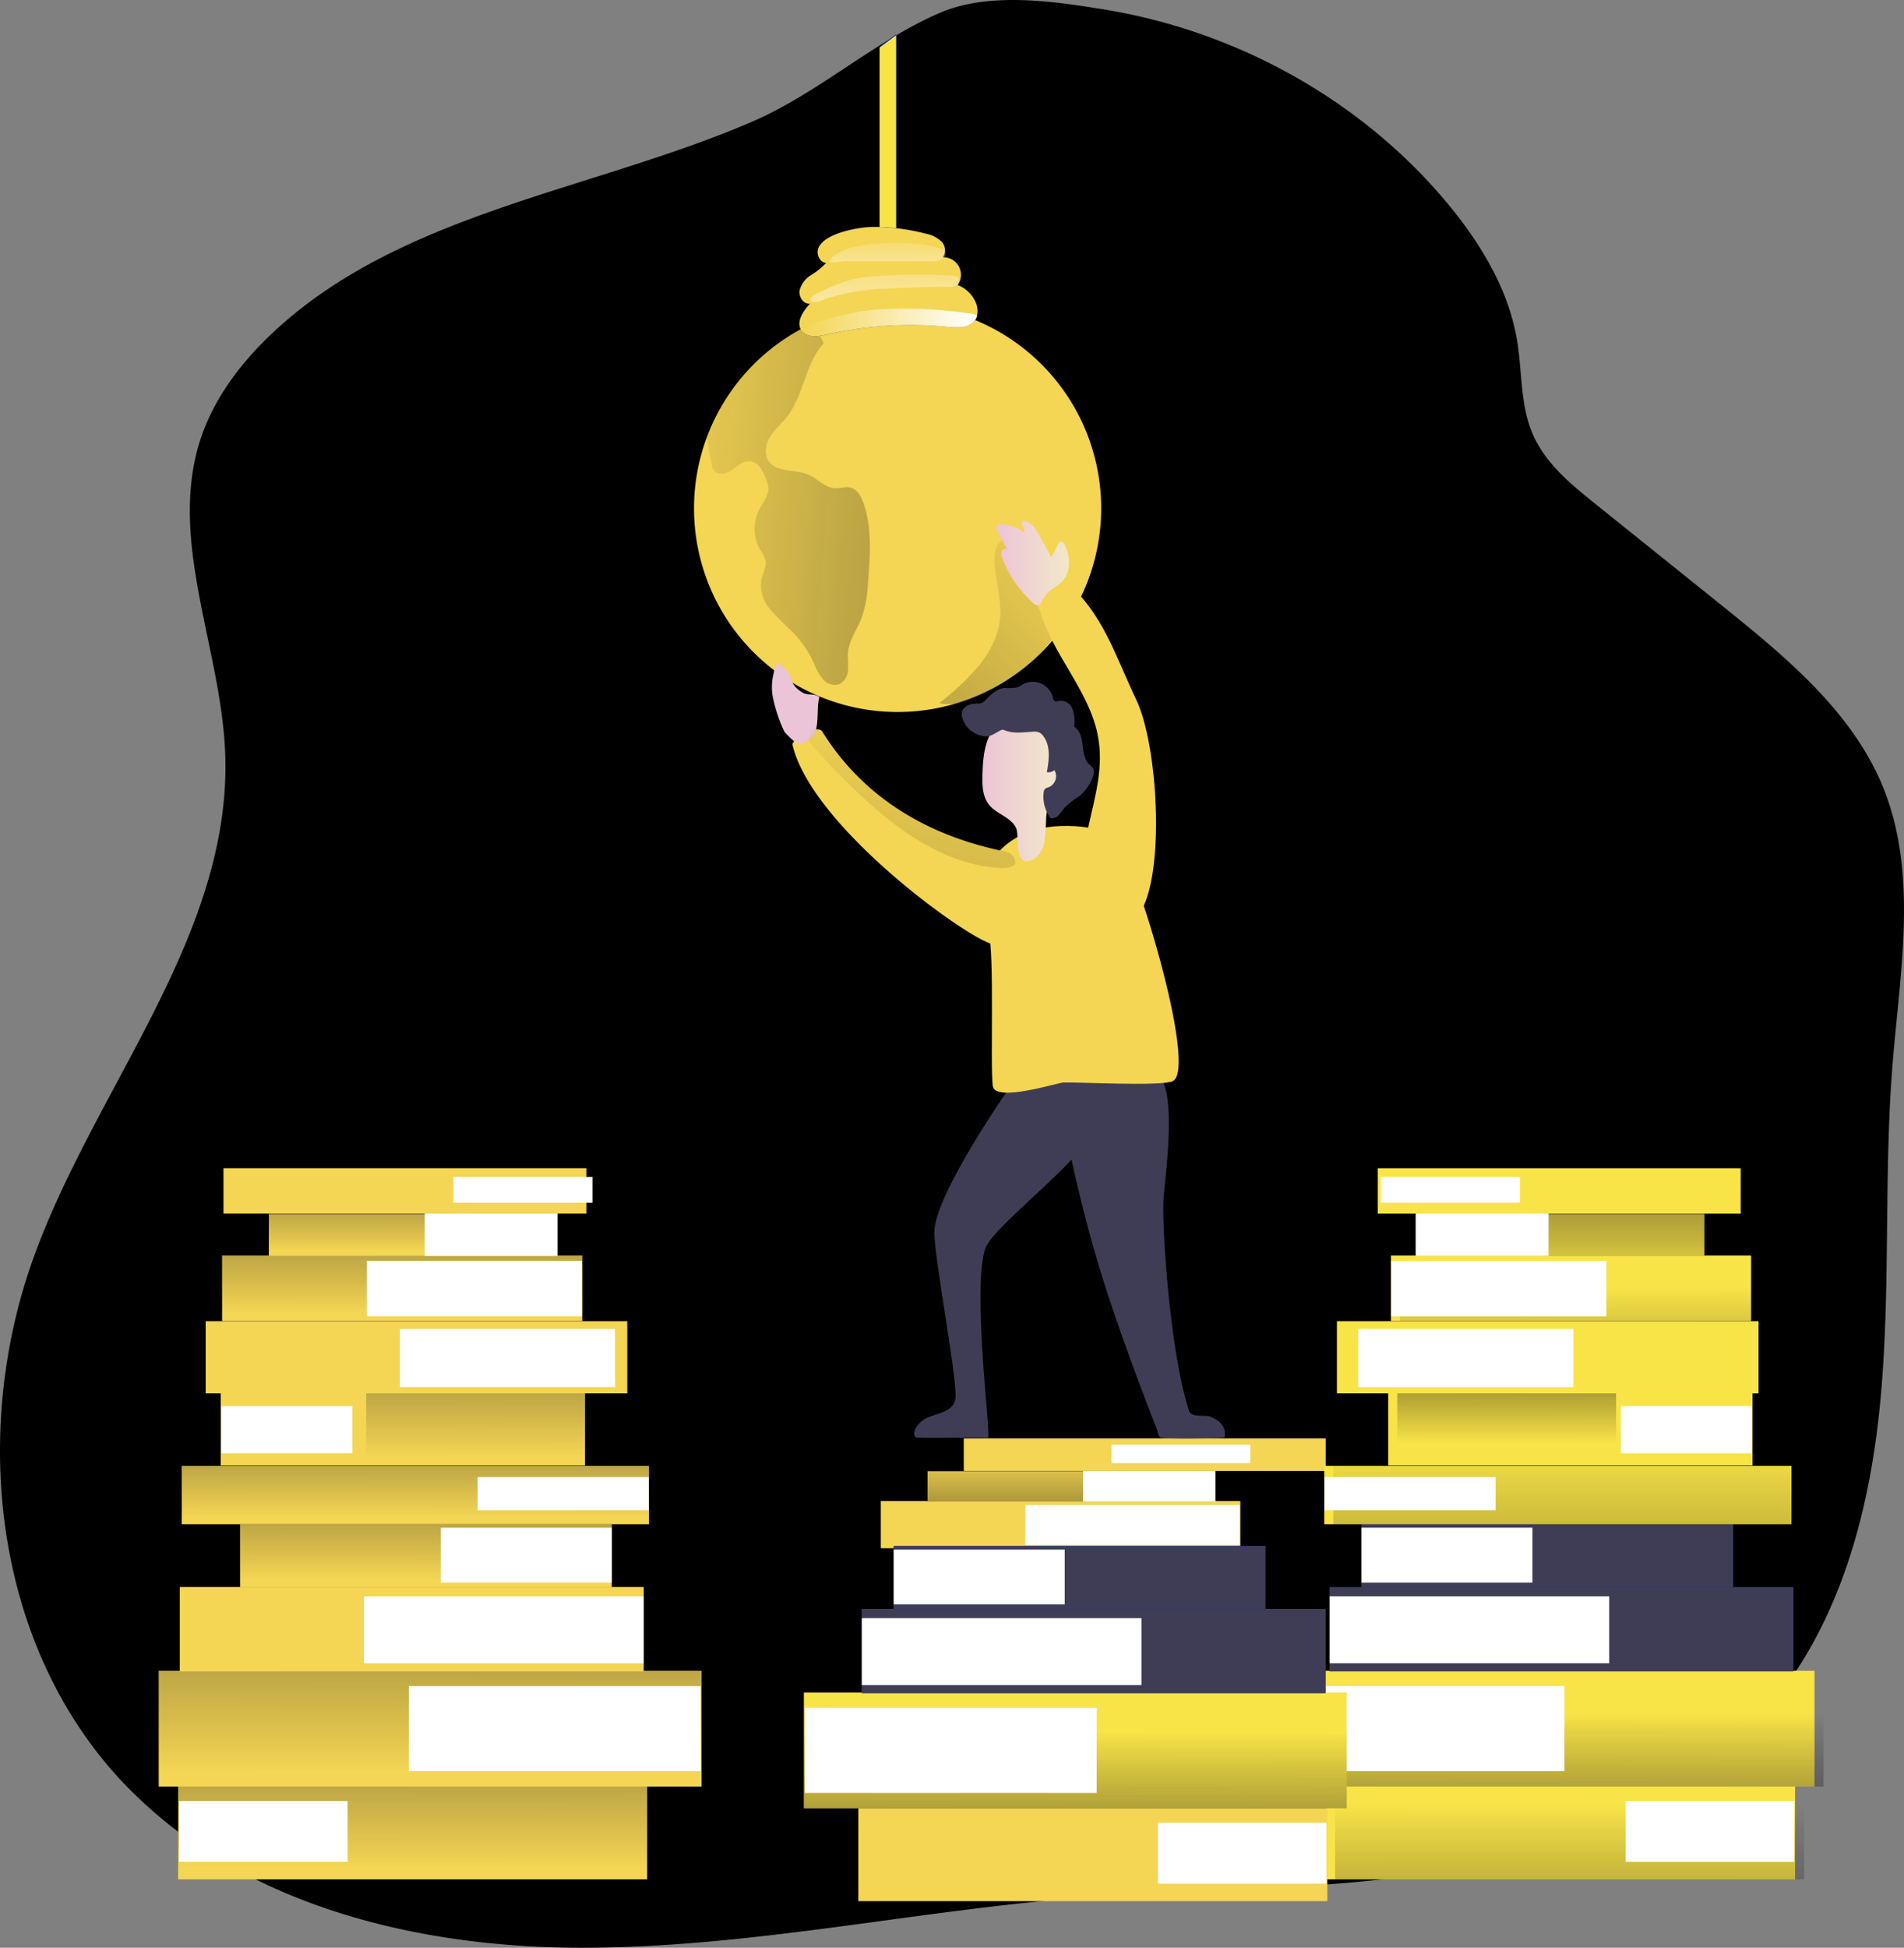 <svg xmlns="http://www.w3.org/2000/svg" xmlns:xlink="http://www.w3.org/1999/xlink" width="437.004" height="446.904" viewBox="0 0 437.004 446.904"><rect x="0" y="0" width="437.004" height="446.904" fill="#808080" stroke="none"/><defs><linearGradient id="a" x1="0.496" y1="-0.236" x2="0.541" y2="8.5" gradientUnits="objectBoundingBox"><stop offset="0" stop-opacity="0"/><stop offset="0.99"/></linearGradient><linearGradient id="b" x1="3.71" y1="1.564" x2="3.698" y2="-3.931" xlink:href="#a"/><linearGradient id="c" x1="0.502" y1="0.132" x2="0.486" y2="3.805" gradientUnits="objectBoundingBox"><stop offset="0" stop-opacity="0"/><stop offset="1" stop-color="#3f3d56"/></linearGradient><linearGradient id="j" x1="11.167" y1="0.229" x2="11.152" y2="3.902" xlink:href="#c"/><linearGradient id="k" x1="9.78" y1="0.444" x2="9.761" y2="2.532" xlink:href="#c"/><linearGradient id="l" x1="11.215" y1="-0.463" x2="11.237" y2="7.637" xlink:href="#a"/><linearGradient id="m" x1="23.936" y1="0.81" x2="23.947" y2="-1.51" xlink:href="#a"/><linearGradient id="n" x1="14.328" y1="0.309" x2="14.381" y2="4.738" xlink:href="#a"/><linearGradient id="o" x1="17.838" y1="1.725" x2="17.821" y2="-3.503" xlink:href="#c"/><linearGradient id="p" x1="-0.003" y1="0.501" x2="0.998" y2="0.501" gradientUnits="objectBoundingBox"><stop offset="0" stop-color="#ecc4d7"/><stop offset="0.42" stop-color="#efd4d1"/><stop offset="1" stop-color="#f2eac9"/></linearGradient><linearGradient id="q" x1="0.985" y1="-0.066" x2="-3.218" y2="5.29" xlink:href="#a"/><linearGradient id="r" x1="-0.379" y1="0.315" x2="5.096" y2="1.255" xlink:href="#c"/><linearGradient id="t" x1="10.344" y1="-1.774" x2="11.155" y2="-1.774" xlink:href="#p"/><linearGradient id="u" x1="0" y1="0.5" x2="1" y2="0.5" xlink:href="#p"/><linearGradient id="v" y1="0.498" x2="1" y2="0.498" gradientUnits="objectBoundingBox"><stop offset="0" stop-color="#fff" stop-opacity="0"/><stop offset="0.99" stop-color="#fff"/></linearGradient><linearGradient id="w" x1="0.474" y1="-0.637" x2="0.552" y2="3.646" xlink:href="#v"/><linearGradient id="x" x1="0.49" y1="-1.49" x2="0.518" y2="3.917" xlink:href="#v"/><linearGradient id="z" x1="11.504" y1="0.443" x2="11.484" y2="2.532" xlink:href="#c"/><linearGradient id="aa" x1="0.669" y1="-0.092" x2="-1.621" y2="8.013" xlink:href="#a"/></defs><g transform="translate(0 0.003)"><path d="M462.847,246.309c-2.056,25.419-.43,51.053-2.729,76.454s-9.037,51.4-25.429,70.921A97.331,97.331,0,0,1,404.365,417.3c-13.551,6.972-28.625,11.439-43.652,14.018-27.84,4.832-56.305,4.093-84.472,6.327-38.2,3.019-76.005,11.5-114.33,11.467-25.475,0-51.932-4.439-74.538-15.579A106.659,106.659,0,0,1,56.72,411.243C27.2,380.039,21.6,330.977,36.226,290.6,50.4,251.458,81.7,216.7,80.149,175.1c-.935-24.3-13.242-48.988-5.663-72.136,3.009-9.14,8.943-17.1,15.887-23.756,29.316-28.073,73.164-32.989,110.443-48.96,15.495-6.626,28.363-18.691,43.521-25.158,11.214-4.766,25.943-2.607,37.615-.7C312.127,9.322,340.658,25,360.367,48.5c7.747,9.252,14.317,19.924,16.289,31.83,1.2,7.224.7,14.868,3.635,21.578s8.756,11.429,14.4,15.971l29.092,23.363c14.737,11.859,30.082,24.5,37.063,42.054C468.669,203.077,464.558,225.169,462.847,246.309Z" transform="translate(-28.46 -2.21)" style="isolation:isolate"/><path d="M408.492,445.458c-13.551,6.972-28.625,11.439-43.652,14.018-27.84,4.832-56.305,4.093-84.472,6.327-38.2,3.018-76.005,11.5-114.33,11.467-25.475,0-51.932-4.439-74.538-15.579,16.588-14.691,45.614-13.523,66.052-16.438,31.55-4.5,63.174-8.766,94.976-11.112C304.759,430.31,358.055,431.739,408.492,445.458Z" transform="translate(-32.587 -30.369)" fill="url(#a)"/><rect width="82.444" height="10.775" transform="translate(284.639 355.223) rotate(180)" fill="#f9e448"/><rect width="82.444" height="10.775" transform="translate(284.639 355.223) rotate(180)" fill="#f4d554"/><rect width="49.25" height="9.14" transform="translate(284.573 354.466) rotate(180)" fill="#fff"/><rect width="66.08" height="6.916" transform="translate(278.966 344.504) rotate(180)" fill="#f4d554"/><rect width="66.08" height="6.916" transform="translate(278.966 344.504) rotate(180)" fill="url(#b)"/><rect width="30.4" height="7.028" transform="translate(278.975 344.504) rotate(180)" fill="#fff"/><rect width="83.07" height="7.486" transform="translate(304.276 337.523) rotate(180)" fill="#f4d554"/><rect width="31.858" height="4.252" transform="translate(286.975 335.72) rotate(180)" fill="#fff"/><path d="M257.6,302.446c.1,6.009,4.888,31.251,4.9,37.269,0,3.953-4.448,3.86-7.074,5.346-1.374.776-3.355,3.177-2,4.261,3.785.2,12.728-.1,16.5.093.794,0-3.738-34.129-.635-43.437,1.869-5.607,26.466-23.223,24.485-28.559-.561-1.523,4.215-11.392.822-11.429-7.981-.093-16.177.841-18.821,1.729C275.772,267.728,257.437,293.577,257.6,302.446Z" transform="translate(-43.159 -19.48)" fill="#3f3d56"/><path d="M292.811,266.1a5.813,5.813,0,0,0-3.645,1.131c-1.5,1.4-1.1,3.841-.579,5.822,1.635,6.243,4.131,20.56,9.121,36.989,5.215,17.167,12.924,36.325,13.41,37.746.215.645.149,1.093.7,1.5s14.532.205,14.653,0c0,0,1.159-3.093-3.29-4.813-1.149-.449-4.28.327-4.8-1.271-4.5-13.7-6.355-43.568-5.85-49.1.635-6.953,3.028-24.718-1.5-28.428C306.082,265.469,297.783,265.731,292.811,266.1Z" transform="translate(-45.46 -19.455)" fill="#3f3d56"/><path d="M219.824,60.069h-3.8V11.221l3.8-2.841Z" transform="translate(-14.143 -0.549)" fill="#0c2fa2"/><path d="M219.824,60.086h-3.8v-48.6l3.8-2.841Z" transform="translate(-14.143 -0.567)" fill="#f9e448"/><rect width="107.648" height="21.326" transform="translate(148.534 431.219) rotate(180)" fill="#f4d554"/><rect width="107.648" height="21.326" transform="translate(148.534 431.219) rotate(180)" fill="url(#c)"/><rect width="38.699" height="13.962" transform="translate(79.781 427.201) rotate(180)" fill="#fff"/><rect width="124.601" height="26.578" transform="translate(161.029 409.921) rotate(180)" fill="#f4d554"/><rect width="124.601" height="26.578" transform="translate(161.029 409.921) rotate(180)" fill="url(#c)"/><rect width="66.968" height="19.513" transform="translate(160.804 406.379) rotate(180)" fill="#fff"/><rect width="106.424" height="19.298" transform="translate(147.73 383.483) rotate(180)" fill="#f9e448"/><rect width="106.424" height="19.298" transform="translate(147.73 383.483) rotate(180)" fill="#f4d554"/><rect width="64.183" height="15.364" transform="translate(147.73 381.633) rotate(180)" fill="#fff"/><rect width="85.304" height="14.485" transform="translate(140.413 364.223) rotate(180)" fill="#f4d554"/><rect width="85.304" height="14.485" transform="translate(140.413 364.223) rotate(180)" fill="url(#c)"/><rect width="39.25" height="12.588" transform="translate(140.413 363.129) rotate(180)" fill="#fff"/><rect width="107.237" height="13.401" transform="translate(148.945 349.738) rotate(180)" fill="#f4d554"/><rect width="107.237" height="13.401" transform="translate(148.945 349.738) rotate(180)" fill="url(#c)"/><rect width="39.278" height="7.616" transform="translate(148.898 346.523) rotate(180)" fill="#fff"/><rect width="83.603" height="16.56" transform="translate(134.264 336.224) rotate(180)" fill="#0c2fa2"/><rect width="83.603" height="16.56" transform="translate(134.264 336.224) rotate(180)" fill="#f4d554"/><rect width="50.222" height="16.56" transform="translate(134.273 336.224) rotate(180)" fill="url(#c)"/><rect width="30.054" height="10.841" transform="translate(80.865 333.458) rotate(180)" fill="#fff"/><rect width="96.77" height="16.56" transform="translate(143.973 319.711) rotate(180)" fill="#f4d554"/><rect width="49.371" height="13.345" transform="translate(141.151 318.272) rotate(180)" fill="#fff"/><rect width="82.659" height="14.99" transform="translate(133.638 303.086) rotate(180)" fill="#f4d554"/><rect width="82.659" height="14.99" transform="translate(133.638 303.086) rotate(180)" fill="url(#c)"/><rect width="49.371" height="12.71" transform="translate(133.572 302.011) rotate(180)" fill="#fff"/><rect width="66.249" height="9.626" transform="translate(127.956 288.171) rotate(180)" fill="#f4d554"/><rect width="66.249" height="9.626" transform="translate(127.956 288.171) rotate(180)" fill="url(#c)"/><rect width="30.484" height="9.775" transform="translate(127.965 288.171) rotate(180)" fill="#fff"/><rect width="83.285" height="10.411" transform="translate(134.581 278.452) rotate(180)" fill="#f4d554"/><rect width="31.942" height="5.916" transform="translate(135.983 275.957) rotate(180)" fill="#fff"/><rect width="107.648" height="21.326" transform="translate(304.357 409.893)" fill="#f9e448"/><rect width="107.648" height="21.326" transform="translate(306.435 409.893)" fill="url(#j)"/><rect width="38.699" height="13.962" transform="translate(373.12 413.239)" fill="#fff"/><rect width="124.601" height="26.578" transform="translate(291.862 383.343)" fill="#f9e448"/><rect width="124.601" height="26.578" transform="translate(293.941 383.343)" fill="url(#k)"/><rect width="66.968" height="19.513" transform="translate(292.096 386.866)" fill="#fff"/><rect width="106.424" height="19.298" transform="translate(305.17 364.185)" fill="#0c2fa2"/><rect width="106.424" height="19.298" transform="translate(305.17 364.185)" fill="#3f3d56"/><rect width="64.183" height="15.364" transform="translate(305.161 366.269)" fill="#fff"/><rect width="85.304" height="14.485" transform="translate(312.478 349.738)" fill="#0c2fa2"/><rect width="85.304" height="14.485" transform="translate(312.478 349.738)" fill="#3f3d56"/><rect width="39.25" height="12.588" transform="translate(312.478 350.532)" fill="#fff"/><rect width="107.237" height="13.401" transform="translate(303.946 336.336)" fill="#f9e448"/><rect width="107.237" height="13.401" transform="translate(306.024 336.336)" fill="url(#l)"/><rect width="39.278" height="7.616" transform="translate(303.993 338.906)" fill="#fff"/><rect width="83.603" height="16.56" transform="translate(318.627 319.655)" fill="#0c2fa2"/><rect width="83.603" height="16.56" transform="translate(318.627 319.655)" fill="#f9e448"/><rect width="50.222" height="16.56" transform="translate(320.705 319.655)" fill="url(#m)"/><rect width="30.054" height="10.841" transform="translate(372.026 322.618)" fill="#fff"/><rect width="96.77" height="16.56" transform="translate(306.849 303.151)" fill="#f9e448"/><rect width="49.371" height="13.345" transform="translate(311.749 304.927)" fill="#fff"/><rect width="82.659" height="14.99" transform="translate(319.254 288.096)" fill="#f9e448"/><rect width="82.659" height="14.99" transform="translate(321.332 288.096)" fill="url(#n)"/><rect width="49.371" height="12.71" transform="translate(319.319 289.311)" fill="#fff"/><rect width="66.249" height="9.626" transform="translate(324.935 278.545)" fill="#f9e448"/><rect width="66.249" height="9.626" transform="translate(324.935 278.545)" fill="url(#o)"/><rect width="30.484" height="9.775" transform="translate(324.935 278.386)" fill="#fff"/><rect width="83.285" height="10.411" transform="translate(316.232 268.05)" fill="#f9e448"/><rect width="31.942" height="5.916" transform="translate(316.908 270.041)" fill="#fff"/><path d="M272.071,266.871c.458,3.85,14.775-.682,16.074-.766,2.869-.187,22.672.935,25.232-.327,6.046-2.869-9.663-53.782-13.476-56.072-3.57-2.14-7.925-2.579-12.093-2.477-8.728.224-15.98,4.579-18.42,13.42-1.009,3.654.738,7.411,1.7,10.9C272.519,236.564,271.454,261.693,272.071,266.871Z" transform="translate(-44.214 -17.71)" fill="#f4d554"/><path d="M277.459,203.65c-1.177-2.448-4.411-3.131-6.14-5.233-1.6-1.916-1.645-4.673-1.561-7.149.112-3.29.355-6.71,2.028-9.551s5.215-4.832,8.3-3.738a9.971,9.971,0,0,1,3.663,2.8,13.709,13.709,0,0,1,3.084,4.439c.935,2.561.486,5.42-.29,8.028s-1.869,5.159-2.168,7.869a56.116,56.116,0,0,1-.411,5.888c-.411,1.925-1.663,3.888-3.6,4.261C277,211.949,278.291,205.482,277.459,203.65Z" transform="translate(-44.257 -13.698)" fill="url(#p)"/><path d="M272.189,226.212c.065,1.3.047,2.8-.934,3.663a3.411,3.411,0,0,1-1.813.71c-3.635.514-41.783-26.279-46.362-45.792-.168-.7,2.486-2.673,4.57-3.318,1.019-.308,1.869-.308,2.271.3,14.85,23.952,40.185,26.727,42.848,27.858a2.8,2.8,0,0,1,1.477,2.561C274.675,216.053,272.049,223.072,272.189,226.212Z" transform="translate(-41.202 -13.934)" fill="#f4d554"/><path d="M292.362,123.821a46.726,46.726,0,1,1-3.476-17.756,46.726,46.726,0,0,1,3.476,17.756Z" transform="translate(-39.619 -7.108)" fill="#f4d554"/><path d="M272.446,144.79a47.052,47.052,0,0,1,.738,6.654c-.056,4.327-2.009,8.411-4.673,11.85a59.3,59.3,0,0,1-9.392,8.906c3.4.748,6.944-.29,10.1-1.738a40.184,40.184,0,0,0,18.4-17.13,2.729,2.729,0,0,0,.477-1.869,3,3,0,0,0-.729-1.177c-2.364-2.916-3.355-6.7-5.187-9.981-1.3-2.308-5.159-6.99-8.411-5.514C270.745,136.145,272.091,142.154,272.446,144.79Z" transform="translate(-43.562 -10.872)" fill="url(#q)"/><path d="M285.1,200.926a2.215,2.215,0,0,0,1.869-.785c.477-.5.822-1.121,1.271-1.645a22.214,22.214,0,0,1,3.346-2.617,9.831,9.831,0,0,0,3.271-4.8,2.122,2.122,0,0,0,.028-1.477,3.683,3.683,0,0,0-.981-1.075c-1.131-1.112-1.3-2.8-1.5-4.439s-.589-3.336-1.953-4.177a8.412,8.412,0,0,0-.374-4.084,2.916,2.916,0,0,0-3.318-1.813,1.271,1.271,0,0,1-.486.112c-.43,0-.589-.57-.71-.991a4.747,4.747,0,0,0-6.925-2.906,9.34,9.34,0,0,1-1.159.645,11.362,11.362,0,0,1-2.934.131c-1.729.14-3.121,1.42-4.308,2.682a2.8,2.8,0,0,1-.935.766,3.018,3.018,0,0,1-1.047.14c-1.43,0-3.14.5-3.514,1.869a2.8,2.8,0,0,0,.1,1.579,5.962,5.962,0,0,0,5.486,4.075c1.168,0,2.121-.813,3.168-1.327a1.206,1.206,0,0,1,.5-.168,1.43,1.43,0,0,1,.617.149c2.009.757,4.233.411,6.374.29a3.1,3.1,0,0,1,1.374.131,2.542,2.542,0,0,1,1.065.935c1.691,2.28,1.271,5.43.776,8.233a2.327,2.327,0,0,0,1.738-.467,2.738,2.738,0,0,1-1.346,3.916,2.019,2.019,0,0,0-.8.355,1.318,1.318,0,0,0-.318.682A8.112,8.112,0,0,0,285.1,200.926Z" transform="translate(-43.926 -13.17)" fill="#3f3d56"/><path d="M239.064,140.858a28.64,28.64,0,0,1-1.523,8.411c-1.019,2.607-2.8,4.972-3.084,7.766-.131,1.336.112,2.691,0,4.028a3.869,3.869,0,0,1-1.934,3.318,3.561,3.561,0,0,1-3.86-1.159,14.13,14.13,0,0,1-2.075-3.738,25.5,25.5,0,0,0-4.785-7,73.118,73.118,0,0,1-5.159-5.2,8.48,8.48,0,0,1-2.075-6.775c.318-1.533,1.252-3.028.935-4.57a7.916,7.916,0,0,0-1.206-2.374,9.635,9.635,0,0,1-.29-9.074c.86-1.7,2.28-3.29,2.159-5.2a6.879,6.879,0,0,0-.523-1.953c-.7-1.869-1.785-3.962-3.738-4.093-1.663-.121-2.962,1.3-4.355,2.215s-3.822.935-4.177-.673a66.186,66.186,0,0,1-1.364-7.476A47.025,47.025,0,0,1,225.691,81.74a11.214,11.214,0,0,1,3.159,4.5c-4.243,4.551-4.476,11.682-8.271,16.6-1.224,1.6-2.8,2.916-3.888,4.607s-1.589,3.972-.514,5.663c1.813,2.878,6.224,1.869,9.345,3.3,2.028.935,3.645,2.888,5.869,3.028,1.187.065,2.383-.421,3.542-.159,1.654.364,2.589,2.093,3.131,3.738C239.98,128.709,239.531,134.868,239.064,140.858Z" transform="translate(-39.823 -7.417)" fill="url(#r)"/><path d="M241.864,57.9a47.755,47.755,0,0,1,11.85,1.533,7.345,7.345,0,0,1,3.617,1.757,2.8,2.8,0,0,1,.346,3.682,4,4,0,0,1,3.411,6.345,7.392,7.392,0,0,1,4.131,3.934,4.383,4.383,0,0,1-.075,4.112c-1.262,1.869-4,1.785-6.252,1.561a87,87,0,0,0-27.774,1.785c-2.037.467-4.626.822-5.831-.935-1.355-1.925.346-4.467,1.953-6.177-1.486.178-2.645-1.561-2.4-3.047a5.822,5.822,0,0,1,2.626-3.5,15.885,15.885,0,0,0,3.467-2.8c-1.5-.121-2.336-2.065-1.757-3.458C230.594,59.236,238.743,57.891,241.864,57.9Z" transform="translate(-41.314 -5.856)" fill="#0c2fa2"/><path d="M265.527,78.442a2.859,2.859,0,0,1-.383.822c-1.262,1.869-4,1.785-6.252,1.57a86.732,86.732,0,0,0-27.774,1.776c-1.972.439-4.448.794-5.682-.72a1.2,1.2,0,0,1-.15-.168c-1.346-1.925.346-4.476,1.953-6.187-1.486.178-2.645-1.561-2.4-3.047a5.859,5.859,0,0,1,2.626-3.5,15.6,15.6,0,0,0,3.458-2.8c-1.5-.121-2.327-2.065-1.748-3.458,1.439-3.467,9.57-4.813,12.691-4.8a47.567,47.567,0,0,1,11.859,1.533,7.279,7.279,0,0,1,3.607,1.757,2.8,2.8,0,0,1,.346,3.682,4,4,0,0,1,3.42,6.345,7.476,7.476,0,0,1,4.121,3.934,4.9,4.9,0,0,1,.308,3.271Z" transform="translate(-41.315 -5.858)" fill="#f4d554"/><path d="M296.986,179.93c-2.168-10.2-10.28-18.186-13.177-28.2-.121-.439-1.5-2.626-1.271-3.009.5-.785,6.542-4.28,7.224-3.682,8.532,7.28,11.289,16.962,16.139,27.1s6.644,38.68,1.121,48.437c-1.336,2.374-2.336-7.14-5.056-7.317-6.747-.449-8.364-6.345-7.205-11.457C296.378,194.453,298.575,187.519,296.986,179.93Z" transform="translate(-45.093 -11.557)" fill="#f4d554"/><path d="M293.039,106.606c-.065.215-.122.439-.178.664a3.972,3.972,0,0,1-3.093,2.71,11.542,11.542,0,0,1-4.308-.131c-.346,4.673,4.131,8.813,3.149,13.354-.794,3.635-4.747,5.7-6.317,9.084-.523,1.149-.766,2.42-1.392,3.523-1.327,2.327-4.056,3.411-6.542,4.327a3.607,3.607,0,0,1-1.8.327,3.738,3.738,0,0,1-1.935-1.243,36.249,36.249,0,0,1-6-7.046,12.3,12.3,0,0,1-1.785-8.869c.411-1.794,1.346-3.43,1.916-5.177s.71-3.813-.355-5.308c-.486-.682-1.2-1.187-1.663-1.869a1.869,1.869,0,0,1,0-2.318,2.5,2.5,0,0,1,1.42-.5l6.906-.935a6.626,6.626,0,0,0,3.626-1.262c.935-.879,1.168-2.673.075-3.374a24.735,24.735,0,0,1-9.831,3.934c-1.112-2.533-2.233-5.467-1.112-8.009a10.183,10.183,0,0,1,1.617-2.271q4.514-5.327,9.018-10.654A2.28,2.28,0,0,1,275.1,85a46.82,46.82,0,0,1,17.934,21.606Z" transform="translate(-43.772 -7.631)" fill="url(#r)"/><path d="M218.3,173.061a35.328,35.328,0,0,0,2.635,7.757,25.071,25.071,0,0,0,2.748,2.607c.85.748,2.467-.57,3.4-1.29,2.1-1.626,1.028-6.719,1.869-9.345-1.542-1.019-2.729-.122-4.215-1.224a5.532,5.532,0,0,1-2.308-2.8,5.956,5.956,0,0,0-.28-1.1,2.927,2.927,0,0,0-.673-.832c-.393-.374-1.5-1.869-2.047-1.738s-.935,1.869-1.009,2.383a12.569,12.569,0,0,0-.122,5.588Z" transform="translate(-40.873 -12.874)" fill="url(#t)"/><path d="M288.825,135.556c-.2-.4-.579-.85-1-.692a.934.934,0,0,0-.439.514L285.8,138.5l-2.682-4.9c-.8-1.467-1.785-3.084-3.411-3.486a.635.635,0,0,0-.57.056c-.215.178-.14.514-.056.785l.664,1.944a9.532,9.532,0,0,0-5.364-2.028,1.224,1.224,0,0,0-1.009.28c-.327.374-.121.935.094,1.383q1.093,2.168,2.336,4.243c-.262-.533-1.159-.327-1.4.206a2.252,2.252,0,0,0,.159,1.71,26.354,26.354,0,0,0,7.018,10.205c.393.355.935.71,1.4.5a1.608,1.608,0,0,0,.654-.86,7.476,7.476,0,0,1,2.981-3.233C290.124,143.266,290.638,139.257,288.825,135.556Z" transform="translate(-44.483 -10.582)" fill="url(#u)"/><path d="M265.673,80.419a6.615,6.615,0,0,1-.318,1.093c-.112.449-.084.935-.168,1.364a4.215,4.215,0,0,1-2.934,2.8,16.822,16.822,0,0,1-4.934.729c-3.476.187-6.962.364-10.439.523a62.105,62.105,0,0,1-7.1.056c-2.037-.14-4.056-.486-6.093-.449-2.346,0-4.888.533-6.841-.738a2.972,2.972,0,0,1-1.336-1.71,1.935,1.935,0,0,1,0-.8c1.234,1.514,3.738,1.159,5.682.72a86.733,86.733,0,0,1,27.774-1.776c2.252.215,4.99.318,6.252-1.57a2.857,2.857,0,0,0,.383-.822.935.935,0,0,1,.075.579Z" transform="translate(-41.358 -7.293)" fill="none"/><path d="M265.571,79.757a2.86,2.86,0,0,1-.383.822c-1.262,1.869-4,1.785-6.252,1.57a86.733,86.733,0,0,0-27.774,1.776c-1.972.439-4.448.794-5.682-.72a1.673,1.673,0,0,1,.682-1.178,2.982,2.982,0,0,1,.832-.355,80.637,80.637,0,0,1,12.252-3.121,58.769,58.769,0,0,1,6.009-.5C246.918,78,248.591,78,250.264,78q4.355.056,8.71.486c1.43.14,2.869.318,4.289.523C263.954,79.084,265.216,79.047,265.571,79.757Z" transform="translate(-41.359 -7.172)" fill="url(#v)"/><path d="M239.76,66.08h15.494a4.841,4.841,0,0,0,2.934-.617,1.327,1.327,0,0,0,.514-1.72,1.691,1.691,0,0,0-.86-.523c-4.458-1.589-9.345-1.561-14.018-1.28a27.381,27.381,0,0,0-6.542.935c-1.346.411-4.888,1.7-5.084,3.346,1.019.252,2.551-.15,3.654-.187C237.116,66.08,238.443,66.08,239.76,66.08Z" transform="translate(-41.799 -6.111)" fill="url(#w)"/><path d="M239.181,73.311c2.364-.327,4.747-.43,7.13-.533,4.224-.187,8.411-.364,12.682-.318a3.84,3.84,0,0,0,1.869-.28,1.308,1.308,0,0,0,.72-1.561c-.271-.635-1.1-.766-1.794-.8a136.437,136.437,0,0,0-17.373.178,33.322,33.322,0,0,0-5.093.664,39.033,39.033,0,0,0-8.542,3.448c-.682.336-2.019,1.187-.776,1.738.935.393,2.654-.57,3.532-.822a53.705,53.705,0,0,1,7.644-1.71Z" transform="translate(-41.491 -6.624)" fill="url(#x)"/><rect width="107.648" height="21.326" transform="translate(196.999 414.893)" fill="#f4d554"/><rect width="107.648" height="21.326" transform="translate(197.276 414.893)" fill="url(#j)"/><rect width="38.699" height="13.962" transform="translate(265.752 418.238)" fill="#fff"/><rect width="124.601" height="26.578" transform="translate(184.504 388.343)" fill="#f9e448"/><rect width="124.601" height="26.578" transform="translate(184.504 388.343)" fill="url(#z)"/><rect width="66.968" height="19.513" transform="translate(184.728 391.866)" fill="#fff"/><rect width="106.424" height="19.298" transform="translate(197.812 369.185)" fill="#0c2fa2"/><rect width="106.424" height="19.298" transform="translate(197.812 369.185)" fill="#3f3d56"/><rect width="64.183" height="15.364" transform="translate(197.802 371.269)" fill="#fff"/><rect width="85.304" height="14.485" transform="translate(205.12 354.737)" fill="#0c2fa2"/><rect width="85.304" height="14.485" transform="translate(205.12 354.737)" fill="#3f3d56"/><rect width="39.25" height="12.588" transform="translate(205.12 355.532)" fill="#fff"/><path d="M274.528,212.143c-.813.869-2.336,1.019-3.617.935-11.532-.7-21.793-7.476-30.363-15.252a142.307,142.307,0,0,1-10.467-10.5c-1.131-1.252-3.093-2.645-2.8-4.5a2.719,2.719,0,0,1,.664-1.411c1.019-.308,1.869-.308,2.271.3,14.85,23.952,40.185,26.728,42.848,27.858a2.8,2.8,0,0,1,1.467,2.57Z" transform="translate(-41.475 -13.93)" fill="url(#aa)"/></g></svg>